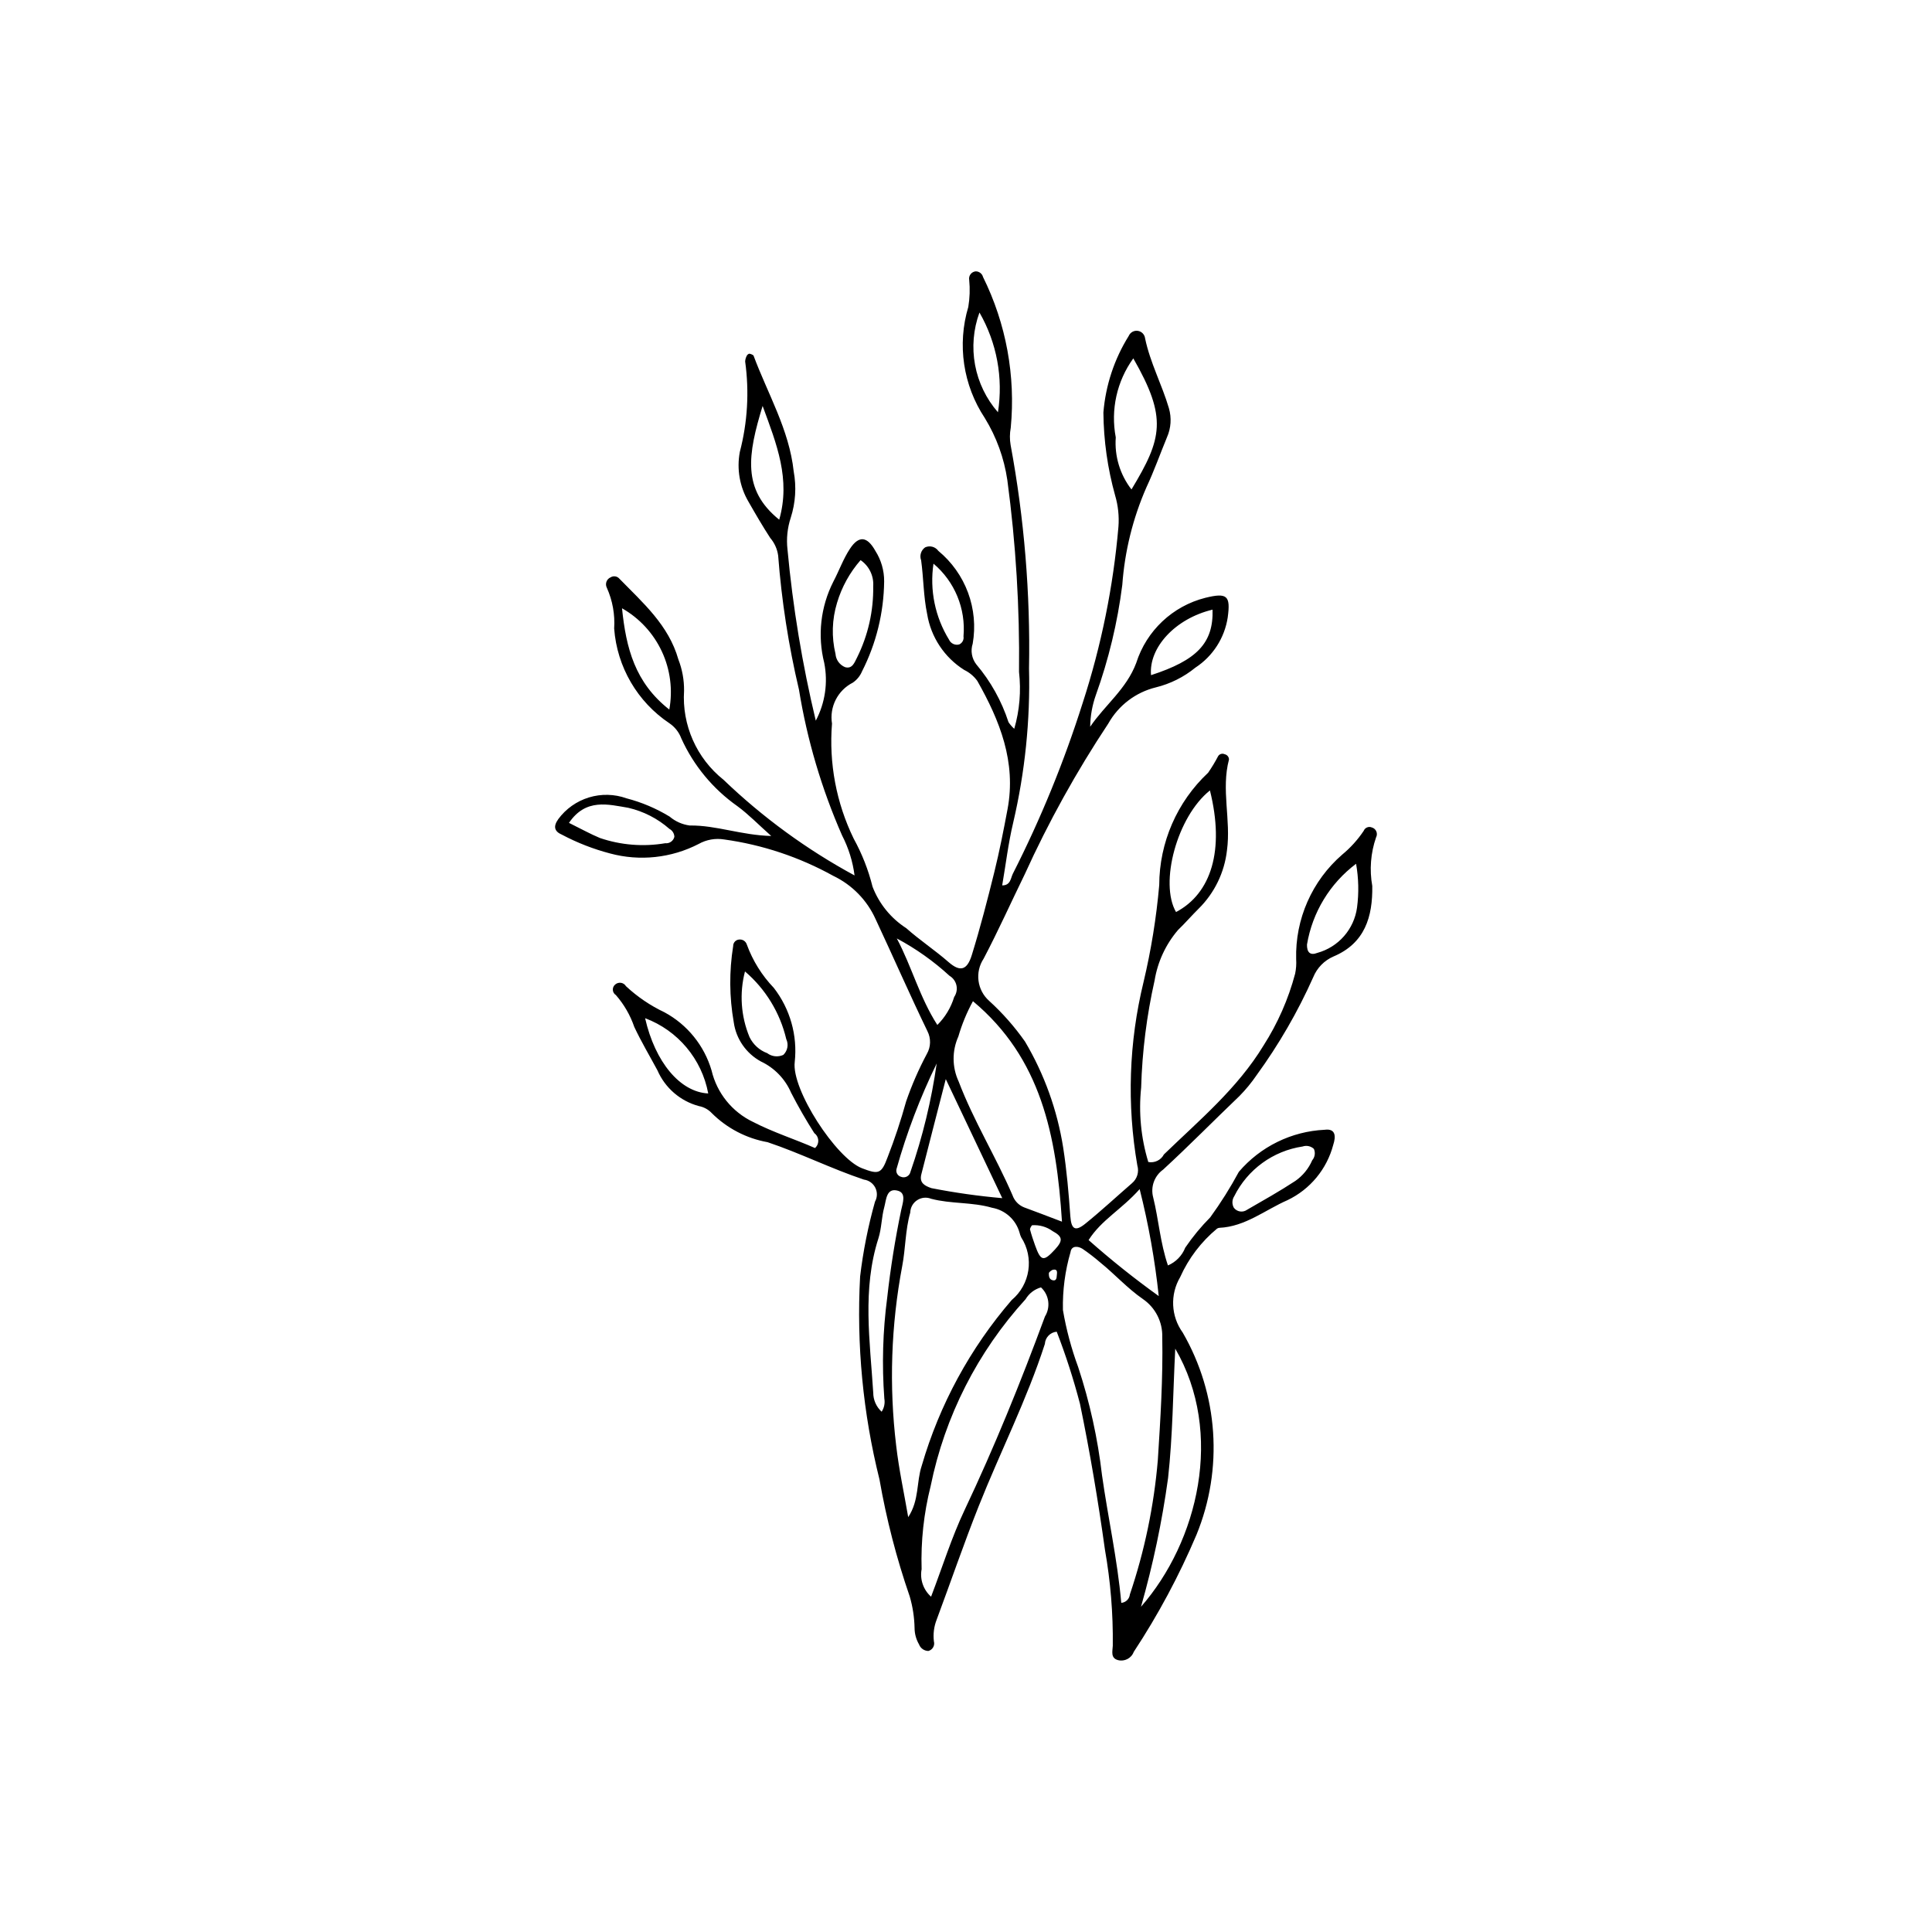 <?xml version="1.0" encoding="UTF-8"?>
<!-- The Best Svg Icon site in the world: iconSvg.co, Visit us! https://iconsvg.co -->
<svg fill="#000000" width="800px" height="800px" version="1.1" viewBox="144 144 512 512" xmlns="http://www.w3.org/2000/svg">
 <path d="m348.38 365.54c-3.434-3.051-6.019-5.738-8.984-7.914-6.457-4.551-11.578-10.742-14.84-17.938-0.609-1.637-1.715-3.043-3.164-4.023-8.48-5.668-13.879-14.93-14.633-25.102 0.242-3.699-0.422-7.402-1.934-10.785-0.258-0.496-0.301-1.078-0.113-1.605 0.188-0.527 0.586-0.953 1.102-1.172 0.77-0.48 1.777-0.312 2.356 0.387 6.219 6.371 13.016 12.266 15.605 21.367 1.027 2.641 1.539 5.457 1.508 8.289-0.586 9.102 3.316 17.914 10.449 23.598 10.391 9.969 22.074 18.5 34.734 25.359-0.473-3.699-1.59-7.281-3.301-10.594-5.426-12.352-9.27-25.344-11.434-38.66-2.758-11.676-4.602-23.551-5.512-35.516-0.238-1.73-0.969-3.356-2.106-4.68-2.019-3.106-3.883-6.312-5.719-9.527-2.367-3.992-3.195-8.711-2.332-13.27 2.043-7.816 2.523-15.957 1.41-23.961 0.035-0.617 0.223-1.211 0.555-1.73 0.145-0.156 0.328-0.27 0.527-0.336 0.41 0.055 0.797 0.219 1.125 0.469 3.773 10.164 9.469 19.672 10.656 30.723 0.762 4.098 0.492 8.316-0.781 12.281-0.891 2.699-1.184 5.562-0.863 8.387 1.414 15.289 3.918 30.461 7.5 45.395 2.477-4.691 3.269-10.09 2.242-15.297-1.828-7.234-0.973-14.887 2.406-21.539 1.527-2.887 2.629-6.035 4.418-8.738 2.363-3.57 4.57-3.277 6.719 0.57v0.004c1.543 2.414 2.352 5.223 2.332 8.086-0.094 8.293-2.098 16.453-5.859 23.844-0.508 1.215-1.359 2.258-2.449 2.996-4 2.035-6.227 6.422-5.512 10.852-0.844 10.492 1.141 21.02 5.746 30.484 2.211 4.012 3.891 8.297 5 12.746 1.734 4.516 4.863 8.363 8.93 10.984 3.574 3.18 7.594 5.82 11.215 8.988 3.078 2.695 4.918 2.148 6.156-1.859 2.25-7.273 4.16-14.656 5.984-22.051 1.355-5.496 2.449-11.062 3.492-16.629 2.34-12.484-2.043-23.441-8.016-33.98-0.898-1.246-2.094-2.246-3.481-2.91-5.242-3.301-8.816-8.699-9.812-14.812-0.988-4.719-0.941-9.508-1.594-14.234-0.473-1.254-0.035-2.668 1.062-3.434 1.242-0.562 2.707-0.172 3.5 0.934 3.551 2.93 6.266 6.746 7.867 11.066 1.598 4.316 2.027 8.98 1.238 13.516-0.613 1.879-0.258 3.941 0.957 5.5 3.812 4.504 6.707 9.707 8.531 15.316 0.43 0.645 0.941 1.23 1.523 1.746 1.414-4.887 1.844-10.008 1.262-15.062 0.199-17-0.836-33.996-3.098-50.848-0.855-5.828-2.887-11.422-5.973-16.445-5.754-8.68-7.356-19.465-4.371-29.441 0.395-2.363 0.473-4.769 0.238-7.152-0.102-0.539 0.031-1.094 0.367-1.527 0.332-0.434 0.836-0.707 1.383-0.746 0.902 0.012 1.684 0.621 1.914 1.492 6.125 12.379 8.668 26.223 7.344 39.973-0.281 1.5-0.293 3.035-0.035 4.539 3.621 19.527 5.254 39.371 4.879 59.227 0.344 13.742-1.062 27.473-4.191 40.859-1.301 5.449-1.957 11.047-2.918 16.637 2.246 0.012 2.25-1.945 2.824-3.09 7.398-14.566 13.59-29.711 18.516-45.285 4.922-15.148 8.098-30.805 9.469-46.672 0.211-2.793-0.086-5.606-0.879-8.293-1.996-7.156-3.039-14.547-3.109-21.977 0.586-7.199 2.883-14.152 6.707-20.285 0.402-0.949 1.395-1.512 2.418-1.359 1.023 0.152 1.812 0.977 1.926 2.004 1.344 6.453 4.473 12.254 6.316 18.508h-0.004c0.738 2.539 0.559 5.262-0.508 7.68-1.828 4.426-3.426 8.957-5.457 13.285v0.004c-3.59 8.191-5.75 16.938-6.391 25.855-1.262 9.957-3.613 19.742-7.008 29.188-0.953 2.695-1.461 5.527-1.5 8.387 3.926-5.789 9.602-9.957 12.215-16.934l-0.004 0.004c2.715-8.523 9.637-15.043 18.309-17.234 5.801-1.426 6.707-0.551 5.934 5.144h0.004c-0.824 5.477-3.949 10.34-8.59 13.367-3.055 2.496-6.629 4.281-10.465 5.223-5.348 1.309-9.91 4.781-12.602 9.586-8.434 12.711-15.84 26.07-22.148 39.957-3.641 7.445-7.031 15.016-10.887 22.344v0.004c-2.367 3.574-1.746 8.348 1.465 11.195 3.555 3.234 6.738 6.852 9.5 10.785 5.117 8.648 8.551 18.191 10.117 28.121 0.941 6.047 1.461 12.129 1.898 18.227 0.246 3.453 1.352 4.023 3.953 1.922 4.238-3.426 8.238-7.148 12.359-10.719v-0.004c1.383-1.141 1.949-2.996 1.438-4.715-2.801-16.141-2.242-32.684 1.641-48.598 2.008-8.453 3.398-17.039 4.16-25.695 0.027-11.289 4.719-22.07 12.961-29.789 0.977-1.414 1.867-2.887 2.66-4.41 0.367-0.57 1.098-0.781 1.711-0.492 0.668 0.133 1.148 0.715 1.156 1.391-2.117 7.965 0.555 16.012-0.531 24.043v0.004c-0.66 5.887-3.324 11.371-7.551 15.531-1.859 1.84-3.57 3.832-5.457 5.644h0.004c-3.234 3.793-5.367 8.398-6.176 13.32-2.098 9.336-3.297 18.852-3.57 28.418-0.691 6.633-0.047 13.336 1.895 19.715 1.672 0.316 3.356-0.496 4.141-2.008 9.391-9.086 19.492-17.488 26.414-28.887 3.75-5.867 6.57-12.277 8.359-19.008 0.266-1.27 0.355-2.566 0.273-3.863-0.285-10.605 4.203-20.777 12.227-27.719 2.18-1.805 4.09-3.918 5.664-6.266 0.16-0.41 0.477-0.738 0.879-0.91 0.406-0.172 0.863-0.176 1.266-0.004 0.543 0.145 0.984 0.531 1.207 1.047 0.219 0.512 0.195 1.102-0.07 1.594-1.43 4.133-1.777 8.566-1.004 12.875 0.129 8.133-1.934 15.164-10.277 18.684-2.438 1.055-4.359 3.023-5.363 5.481-4.082 9.156-9.113 17.855-15.008 25.965-1.348 1.977-2.867 3.828-4.547 5.531-6.773 6.473-13.336 13.168-20.23 19.504-2.336 1.672-3.383 4.629-2.625 7.402 1.445 5.832 1.832 11.914 3.902 17.992 2.094-0.891 3.746-2.582 4.578-4.699 1.961-2.883 4.184-5.574 6.637-8.051 2.793-3.844 5.324-7.875 7.578-12.059 5.715-6.688 13.938-10.719 22.723-11.141 3.059-0.41 2.965 1.906 2.301 3.953-1.684 6.449-6.125 11.832-12.141 14.703-5.938 2.594-11.184 7.012-18.051 7.328-0.219 0.016-0.43 0.09-0.613 0.211-4.203 3.481-7.547 7.879-9.773 12.859-2.719 4.602-2.449 10.375 0.684 14.703 9.438 16.328 10.785 36.105 3.644 53.559-4.594 10.832-10.16 21.223-16.629 31.047-0.633 1.703-2.457 2.644-4.207 2.172-1.977-0.559-1.418-2.32-1.344-3.84h-0.004c0.102-8.52-0.598-17.027-2.078-25.414-1.801-12.953-3.977-25.875-6.621-38.684h-0.004c-1.688-6.473-3.742-12.848-6.156-19.086-1.707 0.148-3.043 1.531-3.141 3.242-4.769 14.777-11.824 28.617-17.535 43-3.941 9.922-7.398 20.035-11.129 30.043-0.723 1.828-0.977 3.809-0.746 5.766 0.152 0.531 0.082 1.105-0.195 1.586-0.273 0.484-0.734 0.832-1.273 0.973-1.102-0.02-2.086-0.711-2.469-1.746-0.766-1.316-1.172-2.812-1.184-4.332-0.055-2.84-0.488-5.66-1.289-8.387-3.488-10.09-6.168-20.445-8.004-30.965-4.387-17.582-6.117-35.723-5.137-53.816 0.797-6.703 2.117-13.336 3.949-19.836 0.633-1.141 0.66-2.523 0.074-3.691-0.59-1.168-1.715-1.969-3.012-2.141-8.656-2.891-16.828-7-25.527-9.918-5.606-1-10.773-3.691-14.805-7.711-0.906-0.965-2.098-1.613-3.398-1.855-4.918-1.316-8.965-4.805-10.992-9.477-2.062-3.832-4.297-7.586-6.144-11.52v-0.004c-1.062-3.094-2.715-5.953-4.867-8.422-0.473-0.293-0.773-0.801-0.809-1.359s0.203-1.098 0.637-1.449c0.418-0.363 0.977-0.523 1.527-0.438 0.547 0.086 1.031 0.414 1.316 0.891 3.027 2.824 6.477 5.16 10.219 6.93 6.043 3.266 10.531 8.812 12.465 15.402 1.406 5.977 5.445 10.992 10.984 13.641 5.422 2.797 11.145 4.586 16.426 6.922 0.578-0.504 0.898-1.246 0.863-2.012s-0.418-1.477-1.039-1.93c-2.231-3.496-4.277-7.07-6.18-10.766h0.004c-1.57-3.617-4.406-6.543-7.973-8.227-3.922-2.129-6.598-5.992-7.207-10.414-1.176-6.668-1.227-13.484-0.152-20.168-0.016-0.91 0.68-1.676 1.59-1.738 0.914-0.102 1.77 0.465 2.035 1.348 1.562 4.273 3.996 8.18 7.148 11.465 4.316 5.574 6.305 12.609 5.543 19.621-0.926 7.273 10.965 25.527 17.82 28.176 4.422 1.707 5.148 1.504 6.789-2.914l0.004-0.004c1.883-4.852 3.527-9.797 4.914-14.812 1.496-4.324 3.328-8.527 5.481-12.562 1.074-1.848 1.133-4.117 0.164-6.019-4.742-9.797-9.094-19.785-13.715-29.641-2.258-5.055-6.238-9.137-11.23-11.527-8.965-4.969-18.766-8.242-28.918-9.652-2.328-0.383-4.719 0.039-6.777 1.195-7.238 3.734-15.609 4.633-23.473 2.512-4.426-1.16-8.699-2.824-12.738-4.965-1.953-0.836-2.422-2.109-0.996-4.113h-0.004c2.023-2.75 4.875-4.769 8.141-5.766 3.262-0.996 6.758-0.91 9.969 0.238 4.019 1.047 7.863 2.676 11.41 4.836 1.512 1.285 3.363 2.106 5.328 2.363 7.016-0.094 13.645 2.574 21.598 2.777zm36.305 180.52c2.973-4.519 2.137-9.305 3.59-13.648 4.703-16.168 12.832-31.137 23.836-43.887 4.914-4.113 5.992-11.246 2.512-16.625-0.188-0.395-0.332-0.809-0.434-1.234-0.957-3.418-3.789-5.984-7.285-6.598-5.312-1.547-10.852-0.988-16.121-2.375-1.227-0.496-2.621-0.359-3.727 0.367-1.109 0.723-1.793 1.945-1.828 3.269-1.332 4.668-1.23 9.512-2.137 14.219-2.961 15.672-3.5 31.703-1.598 47.535 0.73 6.363 2.109 12.652 3.191 18.977zm56.465 22.715c1.195-0.098 2.152-1.031 2.277-2.223 3.894-11.527 6.383-23.484 7.41-35.605 0.691-10.875 1.379-21.707 1.176-32.613v-0.004c0.109-3.992-1.805-7.773-5.094-10.043-4.172-2.883-7.5-6.625-11.391-9.762-1.484-1.281-3.039-2.477-4.66-3.582-1.156-0.727-2.891-0.895-3.156 0.828h0.004c-1.461 4.996-2.144 10.188-2.027 15.395 0.875 5.152 2.231 10.215 4.039 15.121 3.074 9.316 5.191 18.926 6.32 28.676 1.574 11.172 4.066 22.207 5.102 33.812zm-15.715-101.02c-1.469-22.844-5.512-43.332-23.594-58.43-1.625 2.969-2.922 6.109-3.867 9.359-1.707 3.801-1.676 8.152 0.082 11.93 3.973 10.438 9.867 19.934 14.273 30.145 0.512 1.465 1.633 2.637 3.07 3.207 3.016 1.094 6.004 2.262 10.035 3.789zm-5.566 17.418c-1.711 0.48-3.168 1.598-4.074 3.125-12.707 13.934-21.402 31.051-25.164 49.531-1.812 7.199-2.621 14.609-2.394 22.027-0.5 2.699 0.453 5.465 2.508 7.285 3.059-8.016 5.453-15.738 8.883-22.973 7.938-16.754 14.879-33.898 21.293-51.273 1.547-2.492 1.105-5.734-1.051-7.723zm35.586 16.234c-0.59 11.461-0.652 22.98-1.91 34.371h-0.004c-1.582 11.496-3.977 22.871-7.164 34.031 15.125-17.285 22.086-46.031 9.078-68.402zm-45.844-39.883c-5.047-10.637-9.68-20.398-14.969-31.547-2.414 9.383-4.465 17.305-6.481 25.238-0.57 2.246 0.863 3.039 2.688 3.656h-0.004c6.203 1.215 12.469 2.102 18.766 2.652zm34.727-222.55c-4.363 6.047-6.043 13.621-4.648 20.941-0.363 4.957 1.121 9.871 4.164 13.797 8.168-13.527 9.535-18.973 0.484-34.738zm20.309 114.5c-8.723 6.949-13.434 24.578-8.984 32.227 9.297-4.898 12.945-16.355 8.984-32.227zm-87 164.65c0.672-1.027 0.926-2.273 0.711-3.484-0.664-8.918-0.41-17.879 0.762-26.742 0.871-7.805 2.109-15.547 3.711-23.238 0.391-1.867 1.414-4.457-0.879-5.102-3.078-0.867-3.078 2.426-3.598 4.309-0.75 2.711-0.711 5.656-1.566 8.324-4.328 13.508-2.227 27.199-1.371 40.852l0.004-0.004c-0.012 1.934 0.797 3.781 2.227 5.086zm73.434-30.652c-1.012-9.555-2.703-19.023-5.059-28.34-4.82 5.422-10.125 8.141-13.531 13.5 5.941 5.262 12.145 10.215 18.59 14.84zm-79.016-195.03c-2.867 3.277-4.996 7.137-6.238 11.312-1.344 4.398-1.484 9.078-0.406 13.547 0.109 1.559 1.098 2.918 2.543 3.508 1.941 0.539 2.496-1.277 3.176-2.57 2.91-5.867 4.375-12.344 4.273-18.891 0.184-2.734-1.086-5.359-3.348-6.906zm-77.277 69.629c3.156 1.555 5.609 2.93 8.188 4.004 5.566 1.898 11.52 2.375 17.316 1.391 1.121 0.129 2.16-0.598 2.426-1.695-0.023-0.883-0.523-1.688-1.309-2.102-3.113-2.734-6.859-4.656-10.898-5.59-5.293-0.879-11.25-2.606-15.723 3.992zm208.59 10.84c-6.926 5.203-11.586 12.867-13.012 21.41-0.039 2.004 0.797 2.977 2.754 2.203 2.734-0.754 5.191-2.293 7.059-4.43 1.871-2.137 3.07-4.777 3.453-7.59 0.508-3.856 0.422-7.762-0.254-11.594zm-14.164 74.922c-7.832 1.168-14.598 6.09-18.125 13.18-0.605 0.922-0.645 2.109-0.098 3.07 0.84 1.094 2.398 1.32 3.516 0.508 4.297-2.481 8.637-4.91 12.777-7.633 1.969-1.375 3.516-3.269 4.469-5.473 0.715-0.836 0.887-2.008 0.441-3.016-0.801-0.746-1.945-0.992-2.981-0.637zm-167.84-115.79c0.953-5.223 0.262-10.609-1.984-15.418s-5.934-8.801-10.547-11.422c1.074 10.551 3.434 19.711 12.531 26.84zm20.051 69.402h0.004c-1.508 5.773-1.086 11.879 1.199 17.387 0.957 1.977 2.637 3.508 4.691 4.269 1.23 0.926 2.871 1.105 4.269 0.461 1.137-1.078 1.449-2.766 0.781-4.18-1.648-6.988-5.481-13.273-10.941-17.938zm9.078-119.72c3.055-10.727-0.652-19.969-4.402-30.145-3.934 12.875-5.512 22.176 4.402 30.145zm31.164 110.98c3.949 7.422 6.055 15.648 10.738 22.918h0.004c2.078-2.062 3.609-4.613 4.461-7.414 0.613-0.898 0.832-2.012 0.598-3.074s-0.898-1.98-1.836-2.535c-4.219-3.875-8.91-7.199-13.965-9.898zm83.672-87.141c-9.871 2.356-16.941 10.043-16.305 17.363 12.148-3.945 16.57-8.492 16.305-17.363zm-150.38 108.27c2.664 11.691 9.301 19.582 16.73 19.945-1.699-9.121-8.043-16.688-16.73-19.945zm93.504-160.58h0.004c1.43-9.109-0.301-18.438-4.898-26.43-1.629 4.441-2.031 9.238-1.168 13.887 0.859 4.648 2.957 8.98 6.066 12.543zm-16.227 172.58c-4.387 8.988-7.953 18.355-10.656 27.984-0.219 0.887 0.301 1.789 1.18 2.043 0.508 0.211 1.082 0.188 1.57-0.066s0.84-0.711 0.957-1.25c3.234-9.324 5.559-18.938 6.949-28.711zm-0.852-132.46c-1.043 6.992 0.418 14.129 4.121 20.148 0.469 1.031 1.621 1.566 2.711 1.258 0.816-0.375 1.277-1.25 1.121-2.133 0.641-7.336-2.324-14.523-7.953-19.273zm26.129 175.33c-0.277 0.297-0.473 0.664-0.562 1.062 0.375 1.434 0.848 2.844 1.348 4.242 1.527 4.269 2.254 4.41 5.301 1.098 2.137-2.324 2.059-3.379-0.648-4.848-1.57-1.141-3.496-1.691-5.438-1.555zm4.457 12.613c-0.074 1.312 0.336 1.781 0.98 1.957 0.957 0.258 1.07-0.57 1.102-1.145 0.039-0.711 0.406-1.906-1.02-1.633l-0.004 0.004c-0.426 0.164-0.793 0.445-1.059 0.816z"/>
</svg>